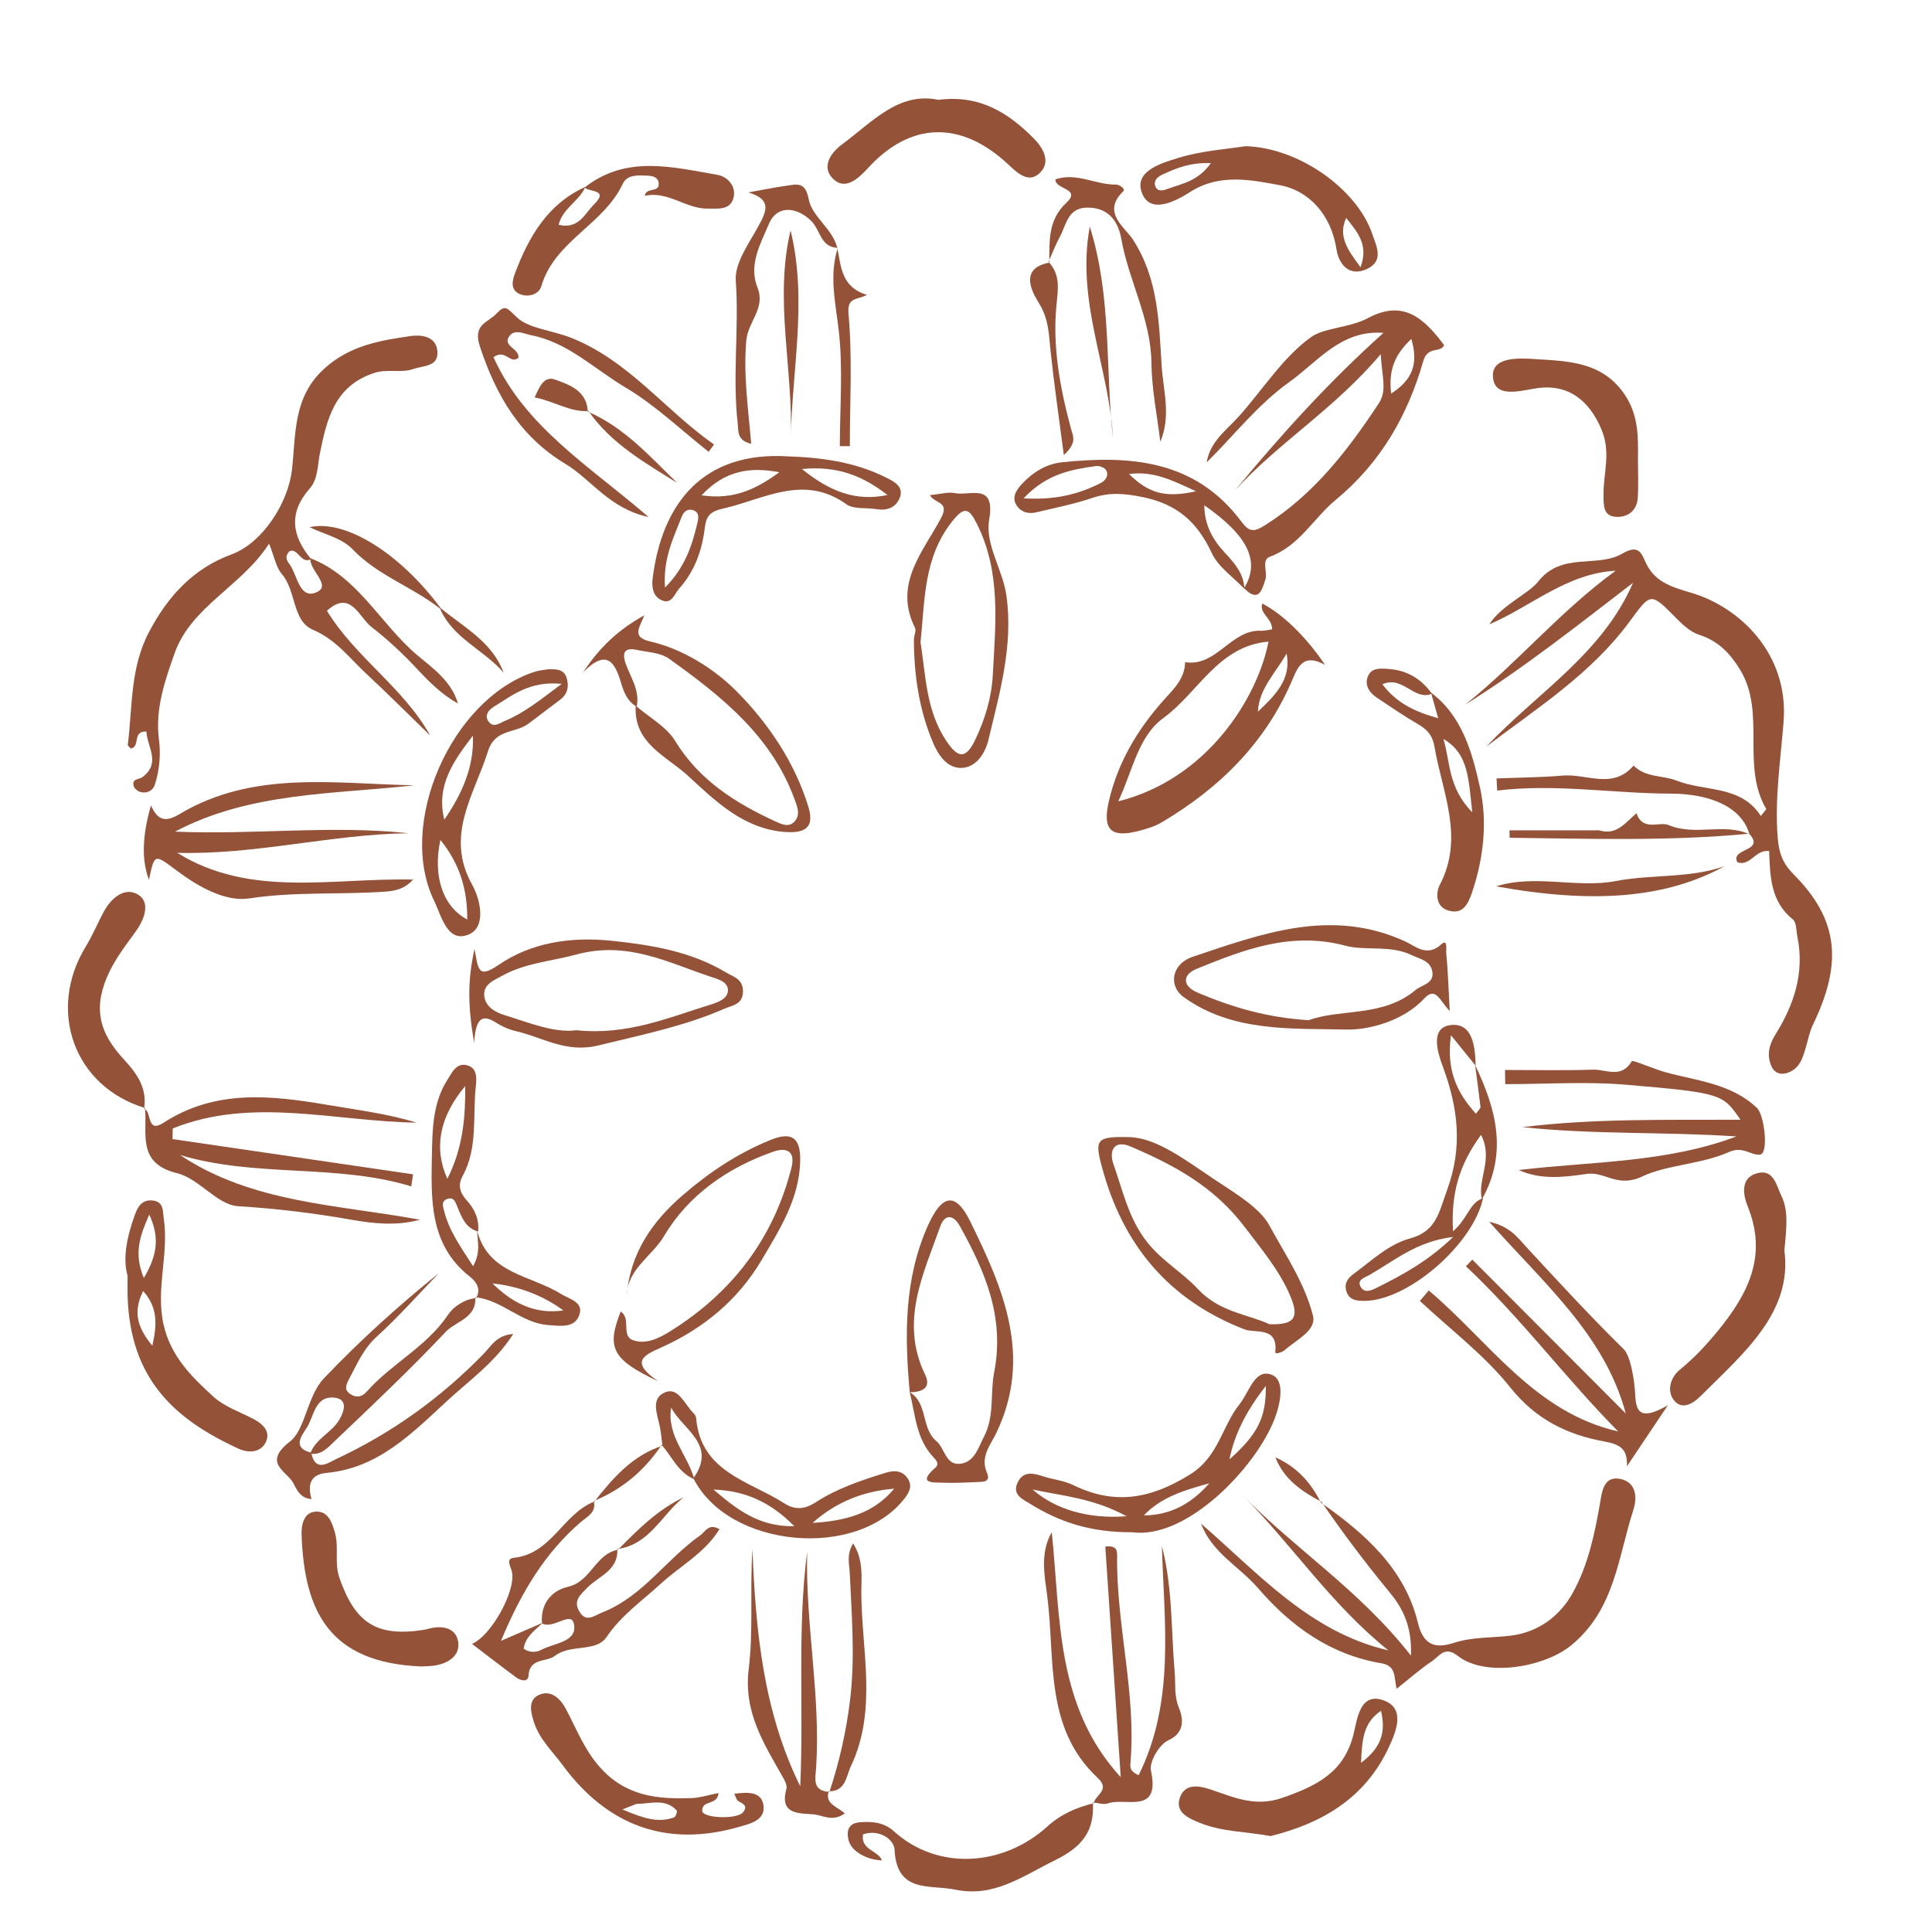 <?xml version="1.0" encoding="UTF-8"?>
<svg id="Camada_1" xmlns="http://www.w3.org/2000/svg" viewBox="0 0 1024 1024">
  <defs>
    <style>
      .cls-1 {
        fill: #945339;
      }
    </style>
  </defs>
  <path class="cls-1" d="M927.26,442.25c-4.08-14.72-21.21-21.57-41.76-21.61-30.6-.06-61.08-5.38-91.96-1.62-.11-2.15-.23-4.3-.34-6.45,11.71-.46,23.45-.48,35.11-1.5,12.57-1.1,26.61,7.58,37.51-5.3,6.39,6.48,15.63,5.14,22.52,7.88,15.19,6.06,34.38,2.33,44.93,18.84,1.68-2.22,3.02-3.47,2.82-3.81-13.43-22.92.11-50.85-13.78-73.68-5.23-8.61-11.58-15.32-21.66-18.52-4.38-1.39-8.39-4.97-11.74-8.37-14.23-14.38-13.74-14.22-25.21,1.36-20.32,27.63-49.01,45.85-75.91,66.22,26.62-28.27,61.4-49.02,77.75-86.8-29.16,22.38-57.79,45.11-88.94,64.59,27.76-22.23,50.58-49.83,79.72-70.97-25.95,1.39-44.74,18.92-66.92,28.39,6.09-9.84,20.76-16.19,25.82-22.62,12.55-15.97,31.13-7.08,44.54-14.81,7.26-4.18,9.59-2.09,11.95,3.5,4.71,11.19,13.36,13.9,24.74,17.24,25.49,7.5,51.73,32.24,48.89,68.34-1.6,20.36-4.76,40.68-3.13,61.3.63,7.92,2.39,13.49,8.46,19.59,23.7,23.82,26.12,46.74,10.29,79.55-1.96,4.07-2.62,8.06-3.83,12.13-1.67,5.61-3.25,11.6-10.17,13.63-3.97,1.17-6.74-.6-8.05-3.6-2.54-5.82-1.39-11.23,2.12-16.86,9.87-15.81,15.5-32.82,11.62-51.82-.64-3.16-.43-7.61-2.42-9.19-11.91-9.49-12.03-23.08-12.55-36.2-7.47-.92-9.93,8.37-16.86,5.91-3.93-7.56,15.19-5.57,6.26-15.12l.21.37Z"/>
  <path class="cls-1" d="M164.4,295.82c25.33,9.76,37.08,34.7,56.47,51.19,8.24,7,18.3,13.74,21.87,25.87-8.46-4.65-15.15-11.35-21.8-18.47-7.39-7.91-15.39-15.41-23.96-22.01-6.73-5.19-11.09-20.13-23.7-8.68,15.32,25.02,40.52,40.61,54.73,66.14-11.26-10.93-22.34-22.06-33.84-32.74-8.93-8.29-15.98-18.07-28.33-23.34-11.03-4.7-8.75-20.64-16.5-29.59-3.02-3.49-3.84-8.88-6.73-16.05-14.52,22.63-41.26,33.23-50.06,58.08-5,14.11-10.41,29.5-8.32,45.58,1.06,8.15.32,16.32-2.17,24.11-1.04,3.25-4.4,4.92-8.03,3.72-1.32-.44-2.92-1.89-3.22-3.17-.93-3.88,2.8-3.18,4.7-4.6,9.95-7.44,2.51-15.96,2.06-24.16-7.7-.17-2.99,7.98-8.2,9.03-.48-.56-1.71-1.36-1.63-1.99,2.54-20.16,1.13-40.66,11.31-59.91,10.12-19.14,23.55-33.57,43.6-40.96,16.41-6.05,29.95-27.05,32.05-44.58,2.22-18.53.29-38.51,17.07-53.81,13.62-12.42,29.53-15.01,45.9-17.38,4.99-.72,13.32-.22,14.13,7.81.87,8.6-7.42,7.79-12.6,9.63-6.67,2.36-13.71-.2-20.84,2.12-21.14,6.89-25.15,24.65-28.83,42.72-1.3,6.38-.9,13.45-5.36,18.52-11.33,12.89-9.59,25.11.71,37.38-5.29,3.14-7.07-6.32-11.5-4.07-2.64,2.82-1.38,4.92-.16,6.5,4.47,5.82,5.29,19.25,14.59,15.17,8.07-3.54-3.78-11.41-3.39-18.05Z"/>
  <path class="cls-1" d="M659.55,312.12c-5.91-6.28-13.88-11.6-17.32-19.02-7.6-16.39-18.32-25.92-36.6-29.64-9.52-1.93-17.47-2.64-26.53.41-9.71,3.28-19.85,5.29-29.85,7.68-3.96.95-7.8.06-10.22-3.35-3.26-4.59-.06-8.77,2.63-11.7,5.58-6.08,12.85-10.59,21.07-11.46,36.37-3.84,70.97-1.2,95.22,31.43,4.45,5.99,7.07,5.38,12.89,1.69,25.73-16.32,43.68-39.67,60.03-64.52,4.44-6.76,1.54-14.33.94-25.93-24.42,28.98-54.03,46.76-77.09,72.04,24.33-29.42,49.83-57.63,78.56-83.32-22.53-1.74-34.82,15.29-50.1,26.2-16.57,11.84-29.13,28.14-43.6,42.44,1.77-11.07,10.29-16.89,16.92-24.25,12.81-14.23,23.34-31.41,38.49-42.22,6.82-4.87,20.63-4.94,30.02-9.98,18.84-10.11,29.77.12,40.39,14.31-1.83,4.31-8.7.29-11.02,8.39-8.18,28.64-22.46,53.88-46.52,73.71-11.7,9.65-19.11,24.29-34.79,30.05-4.68,1.72-1.11,8.06-2.38,12.01-1.82,5.63-3.54,12.6-11.31,4.66,8.66-13.96,2.36-27.66-21.08-43.95.05,10.72,4.78,18.61,10.85,25.1,5.34,5.71,10.04,11.09,10.42,19.19ZM542.53,264.13c16.65.98,29.07-2.09,40.93-8.15,2.5-1.28,4.32-3.94,2.89-6.65-.73-1.39-3.66-2.56-5.38-2.32-13.07,1.84-26.1,4.02-38.43,17.12ZM737.36,208.6c11.39-7.4,14.51-15.85,10.68-28.95-9.04,8.45-12.16,16.9-10.68,28.95ZM598.42,251.24c10.36,10.23,19.34,12.79,35.45,9.14-12.58-5.82-22.47-10.85-35.45-9.14Z"/>
  <path class="cls-1" d="M700.05,796.4c23.37,16.36,44.64,35.18,51.52,63.92,3.25,13.57,11.39,12.84,19.1,10.4,10.19-3.23,20.25-2.54,30.33-3.83,14.01-1.8,25.53-9.95,32.52-22.51,8.24-14.79,11.66-31.22,14.56-47.84.99-5.65,1.78-14.87,11.27-12.55,8.03,1.96,8.38,10.03,6.39,16.18-8.14,25.1-9.77,52.74-32.83,71.78-14.29,11.8-45.66,17.25-60.35,5.64-6.88-5.44-9.76.36-13.57,2.88-6.24,4.13-11.87,9.19-18.73,14.62-1.53-5.83.05-12.15-8.08-13.51-26.95-4.52-47.8-19.45-65.38-39.81-9.88-11.44-24.42-18.71-30.21-34.19,30.45,26.36,57.5,57.47,99.3,67.17-30.06-23.98-51.02-55.89-77.66-82.69,27.84,28.84,62.19,50.4,89.59,85.45.68-16.27-4.96-25.86-11.26-33.5-12.77-15.49-24.8-31.43-36.12-47.95l-.37.36Z"/>
  <path class="cls-1" d="M674.27,333.57c-.09-6.18-6.85-8.15-5.28-13.68,10.42,5.25,23.12,17.38,33.31,32.49-10.89-5.96-14.08.17-17.08,7.34-14.08,33.63-38.61,57.85-69.49,76.14-3.67,2.18-7.99,3.45-12.17,4.54-14.77,3.86-19.28-.63-15.92-15.41,4.65-20.44,14.93-37.85,28.67-53.39,5.38-6.08,11.66-11.58,11.83-20.63,16.83,2.64,24.27-17.55,40.42-16.66,1.56.09,3.16-.39,5.71-.74ZM592.7,424.72c47.03-11.76,73.75-54.59,79.63-84.64-26.61,2.2-37.18,27-55.72,40.49-13.39,9.73-16.31,28.05-23.91,44.15ZM681.93,346.39c-5.8,10.22-14.66,18.65-15.21,30.8,9.02-8.54,17.89-17.1,15.21-30.8Z"/>
  <path class="cls-1" d="M76.38,587.72c4.28,1.28,1.05,13.37,10.43,7.29,27.56-17.87,57.3-14.43,87.35-9.3,15.54,2.65,31.2,4.57,46.6,9.31-43.38-.64-87.08-13.83-129.2,3.08-.04,1.88-.09,3.76-.13,5.64,42.5,6.22,84.99,12.44,127.49,18.66-.31,2.13-.63,4.27-.94,6.4-40.01-12.15-82.28-4.53-122.57-16.63,38.41,25.6,83.75,26.29,127.18,34.31-12.34,3.36-24.43,2.1-36.33,0-19.93-3.51-39.81-5.92-60.09-7.17-11.05-.68-20.75-14.69-32.32-17.5-21.54-5.24-15.67-21.02-17.01-34.55l-.45.45Z"/>
  <path class="cls-1" d="M216.52,441.63c-41.05.55-81.21,11.55-122.59,10.38,38.69,24.01,81.78,13.21,125.03,14.18-4.79,5.3-10.07,6.09-15.51,6.45-23.7,1.6-47.4-.12-71.28,3.53-12.88,1.97-27.29-6.32-38.89-15.02-11.49-8.61-11.42-8.71-14.32,5.19-3.88-10.18-3.72-22.8,1.04-39.44,3.76,8.46,8.21,8.75,15.15,4.59,38.97-23.33,82.08-16.08,124.42-15.26-42.99,4.78-87.16,3.6-126.81,24.55,41.57,1.81,82.65-3.54,123.76.85Z"/>
  <path class="cls-1" d="M804.91,620.14c38.81-4.61,78.14-3.76,115.43-17.8-37.93-2.58-75.67-.87-113.39-4.95,37.92-4.64,76.2-3.76,115.55-3.9-9.44-13.57-9.39-14.2-60.64-18.56-21.21-1.8-42.69-.3-64.05-.3-.04-2.51-.08-5.02-.13-7.53,15.56,0,31.13.37,46.66-.17,6.76-.24,15,5,20.56-4.49.46-.78,11.31,4.02,17.4,5.73,16.63,4.69,35.31,5.96,49,19.15,3.83,3.69,6.22,24,1.65,24.61-4.96.66-9.11-4.65-16.37-1.4-14.69,6.58-33.18,6.84-46.08,12.99-13.22,6.3-19.83-2.72-29.42-1.34-11.97,1.73-24.27,3.35-36.18-2.06Z"/>
  <path class="cls-1" d="M579.65,955.75c.84-4.41,9.06-6.99,2.16-13.42-28.41-26.46-22.47-63.03-26.74-96.27-1.38-10.78-4.01-22.94,2.4-33.97,4.68,45.27,2,92.23,36.55,129.86-2.74-40.82-5.47-81.63-8.19-122.21,5.89-.81,6.31,2.06,6.27,4.76-.52,36.86,10.25,73,7.05,110.04-.17,1.98-.36,4.36,4.35,6.35,19.37-39,13.53-80.45,12.32-121.47,5.75,22.1,4.86,44.64,6.79,66.9.55,6.31-.44,12.33,2.26,18.93,1.79,4.37,4.02,12.79-5.64,17.14-4.75,2.13-10.22,11.41-9.2,16.13,5.1,23.67-13.66,13.97-22.79,17.31-2.31.84-5.33-.28-8.02-.5,0,0,.42.42.42.42Z"/>
  <path class="cls-1" d="M757.25,683.97c31.9,26.83,55.84,64.55,100.4,74.72-27.99-28.36-51.68-60.32-80.67-87.54,1.12-1.18,2.25-2.36,3.37-3.54,27.11,27.19,54.22,54.37,81.34,81.56-11.16-41.66-43.32-68.76-72.36-101.58,11.23,2.39,15.44,8.82,20.39,14.16,16.69,18.02,33.28,36.09,50.84,53.31,3.58,3.51,5.73,15.83,6.16,24.47.43,8.61,2.6,13.81,17.29,5.26-9.54,14.24-15.6,23.29-21.67,32.34.24-9.05-3.27-11.53-12.14-13.14-19.49-3.54-36.24-11.7-49.68-28.57-13.65-17.15-31.78-30.74-47.94-45.89,1.56-1.85,3.11-3.7,4.67-5.56Z"/>
  <path class="cls-1" d="M164.97,769.96c2.15,10.64,8.8,5.42,13.48,3.23,29.37-13.73,55.3-32.4,77.91-55.66,4.02-4.13,6.83-9.9,15.68-10.48-9.77,15.15-23.34,24.64-35.23,35.61-18.49,17.07-36.37,35.46-63.6,37.99-8.85.82-10.21,6.32-8.12,13.86-5.94-.3-7.9-5.16-9.6-8.38-3.41-6.47-16.65-10.57-1.73-22.15,8.11-6.3,9.04-24.1,17.88-33.38,18.96-19.93,39.42-38.43,61-55.81-10.96,11.33-21.44,23.19-33.07,33.78-7.11,6.48-10.36,14.56-14.65,22.53-2.07,3.85-2.13,5.96.89,7.87,2.79,1.76,5.73,1.82,8.53-1.35,13.11-14.84,31.74-23.77,43.12-40.75,2.93-4.37,8.59-8.2,14.94-8.89.02.02-.5-.41-.5-.41.78,11.08-10.27,12.63-15.69,18.37-19.01,20.15-39.2,39.21-59.27,58.32-3.24,3.09-6.86,7.19-12.51,6.19,2.86-7.95,11.34-11.07,15.39-17.93,3.01-5.09,4.62-11.48-3.5-11.8-9.33-.37-9.96,9.91-13.61,15.83-2.41,3.91-8.43,10.72,2.25,13.42Z"/>
  <path class="cls-1" d="M327.16,821c.69,11.46-9.94,14.36-15.97,20.59-3.63,3.75-7.39,6.76-4.25,12.31,3.63,6.43,7.82,2.47,12.31.71,21.39-8.41,33.81-28.12,51.81-40.79,2.9-2.04,4.4-6.57,10.3-3.35-7.84,12.71-20.94,19.56-31.29,29.07-9.88,9.09-20.77,16.58-28.67,28.22-5.48,8.07-19.01,3.5-27.21,9.83-4.62,3.56-13.56.88-14.1,10.68-.19,3.5-4.22,2.48-6.41.86-7.71-5.67-15.26-11.55-23.51-17.83,10.41-4.53,23.04-27.86,21.25-37.78-.54-2.99-3.68-7.41.86-7.86,20.07-1.98,26.11-23.4,42.74-29.8,0,0-.32-.34-.32-.34,1.51,6.18-3.34,8.14-7.01,11.32-18.76,16.25-31.24,36.65-42.17,62.84,9.97-4.32,16.11-6.98,22.21-9.61-4.2,4.05-9.33,7.39-10.17,13.79,3.24,2.24,6.77,1.98,9.52.5,6.7-3.61,19.12-3.96,17.1-13.69-1.47-7.08-11,3.1-16.92-.25-.86-10.41,4.94-17.33,13.9-19.43,12.1-2.84,14.46-17.42,26.37-19.6l-.36-.41Z"/>
  <path class="cls-1" d="M497.34,52.92c22.14-2.85,37.18,7.03,50.48,20.35,5,5.01,9.45,12.5,3.24,18.45-5.98,5.73-11.93-.14-16.74-4.63-24.97-23.32-51.76-22.71-74.37,2.1-5.13,5.63-11.7,11.39-17.75,6.18-7.39-6.35-2.2-14.22,4.32-19.02,15.77-11.62,29.72-27.84,50.84-23.43Z"/>
  <path class="cls-1" d="M67.62,676.19c-2.73-9.42-.24-21.01,3.86-32.29,1.42-3.91,3.54-8.1,9.16-7.64,6.38.53,5.56,5.76,6.16,9.69,2.83,18.72-4.42,37.26-.06,56.31,3.82,16.66,14.83,27.49,26.33,37.97,5.77,5.26,13.85,8.04,21,11.71,5.37,2.76,9.67,6.96,6.67,12.7-2.74,5.24-8.9,5.67-14.38,3.16-34.36-15.77-57.36-37.18-58.73-80.84-.08-2.7-.01-5.41-.01-10.77ZM76.23,677.36c7.24-12.19,8.42-21.69,2.87-33.6-4.75,11-8.43,20.16-2.87,33.6ZM80.75,713.29c2.69-12.03,2.65-20.51-4.88-29.02-5.25,10.7-3.54,18.83,4.88,29.02Z"/>
  <path class="cls-1" d="M945.76,662.62c4.38,32.98-21.47,54.48-44.44,77.37-3.57,3.56-9.66,7.76-14.07,2.21-4.11-5.18-1.61-12.41,3-16.15,7.61-6.17,14.04-13.07,20.23-20.63,16.04-19.62,26.46-39.83,15.84-66.01-2.3-5.67-4.36-15.34,5.41-17.68,8.44-2.02,9.89,6.82,12.48,12.19,3.63,7.54,2.81,15.87,1.56,28.7Z"/>
  <path class="cls-1" d="M673.43,973.17c-13.15-2.47-25.77-2.23-37.47-7-6.14-2.51-13.5-5.67-10.48-13.69,2.95-7.84,11.05-5.78,17-3.74,12.15,4.17,23.12,9.05,37.15,4.16,18.04-6.28,32.88-13.4,37.85-34.06,1.89-7.84,3.42-22.19,15.96-17.58,11.67,4.28,6.55,16.52,2.58,25.01-12.58,26.92-35.52,40.21-62.6,46.89ZM721.37,934.35c11.38-8.59,13.06-16.96,10.59-27.59-9.48,6.39-10,15.2-10.59,27.59Z"/>
  <path class="cls-1" d="M600.1,812.13c-22.1.12-38.76-5.49-54.14-15.1-3.83-2.39-9.62-4.71-6.65-11.13,3.06-6.63,8.56-5,13.96-3.3,5.16,1.62,10.78,2.2,15.56,4.53,21.91,10.68,40.87,7.43,61.85-5.6,15.34-9.53,16.85-25.41,26.28-37.23,5.23-6.55,8.14-19.23,17.14-15.61,7.27,2.93,4.41,15.67,1.46,23.33-9.78,25.47-46.27,64-75.47,60.11ZM597.14,803.64c-18.14-9.78-34.35-10.78-49.85-14.18,12.06,10.56,29.53,15.76,49.85,14.18ZM651.63,773.5c15.15-13.43,19.5-22.42,19.27-38.96-9.8,12.64-16.42,24.82-19.27,38.96ZM640.95,786.17c-12.63,3.56-25.27,7.08-34.69,17.02,14.39-.06,25.55-6.53,34.69-17.02Z"/>
  <path class="cls-1" d="M660.12,77.47c28.6.82,59.25,22.97,67.23,46.6,2.09,6.2,6.39,14.17-2.75,18.45-9.85,4.62-15.1-2.98-16.23-10.34-2.82-18.37-14.56-31.19-30.07-34.03-14.73-2.7-31.72-6.41-47.23,3.45-7.53,4.79-20.98,12.14-25.62,1.15-5.06-11.98,10.08-16.27,18.97-19.02,12.62-3.91,26.21-4.72,35.7-6.26ZM641.8,86.47c-10.84-.45-18.2,2.6-25.5,5.96-2.64,1.21-5,3.17-4,6.14,1.15,3.38,4.36,2.36,6.83,1.45,7.4-2.73,15.71-3.87,22.67-13.55ZM713.52,115.5c-4.48,9.67.71,16.85,7.57,26.13,4.63-12.23-2.11-19.01-7.57-26.13Z"/>
  <path class="cls-1" d="M579.23,955.33c.97,15.32-5.8,23.66-20.14,30.68-17.07,8.35-32.19,19.83-52.75,15.54-13.49-2.81-31.08,2.16-32.2-21.15-.27-5.63-8.4-11.09-16.73-8.14-1.31,8.34,7.9,8.33,10.04,13.77-8.45-.27-16.34-4.96-17.73-10.83-1.16-4.87,0-8.82,5.85-9.33,6.59-.57,12.92-.06,18.25,4.77,23.08,20.91,57.86,18.77,81.37-2.63,7.05-6.42,15.38-10.03,24.47-12.25,0,0-.43-.43-.43-.43Z"/>
  <path class="cls-1" d="M223.41,883.26c-49.16-1.96-62.12-29.43-63.57-69.79-.17-4.84.92-12.25,7.97-12.29,6.02-.03,8.11,5.48,9.72,11.19,2.24,7.94-.45,15.91,2.41,24.06,8.32,23.74,19.57,31.27,44.45,27.45,1.07-.16,2.12-.46,3.18-.72,7.2-1.8,14.32-.25,15.31,7.32.93,7.14-5.37,11.2-12.51,12.29-2.67.41-5.41.39-6.94.49Z"/>
  <path class="cls-1" d="M76.83,587.27c-37.51-11.37-52.14-51.67-31.29-85.73,3.66-5.98,6.31-12.57,9.7-18.72,4.05-7.35,11.38-13.05,18.33-8.4,6.27,4.2,2.76,13.17-1.43,19-6.45,8.99-13.01,17.02-16.92,28.36-6,17.41.64,29.08,10.76,40.1,7.08,7.71,12.03,15.13,10.4,25.83,0,.01.45-.44.45-.44Z"/>
  <path class="cls-1" d="M768.4,535.92c-5.53-5.83-7.45-13.28-13.61-6.61-11.03,11.95-29.62,16.64-40.77,16.37-29.1-.7-60.67,1.65-86.77-17.3-8.1-5.88-6.3-17.51,4.9-21.26,36.75-12.31,73.58-26.17,112.87-8.03,5.12,2.36,11.38,8.41,18.95,1.38,3.45-3.21,2.42,3.1,2.54,4.34.9,9.12,1.2,18.31,1.88,31.11ZM693.63,540.73c16.92-6.23,39.33-1.46,56.59-15.96,3.44-2.89,10.19-3.36,8.9-10.05-1.09-5.67-6.86-6.51-11.03-8.54-11.14-5.43-24.23-2.09-34.81-4.9-29.06-7.73-53.89,2-79.11,12.25-7.26,2.95-7.93,8.96.62,12.59,17.98,7.64,36.51,13.22,58.83,14.61Z"/>
  <path class="cls-1" d="M290.04,354.77c4.86-.18,8.83-.16,10.27,4.48,1.4,4.5.56,8.58-3.41,11.6-5.59,4.26-11.23,8.45-16.81,12.72-6.8,5.21-17.65,2.53-21.44,14.57-7.29,23.18-22.98,44.61-8.47,70.64,4.74,8.5,7.36,22.43-1.47,26.39-11.58,5.19-14.84-10-18.52-17.52-20.06-40.96,9.09-106.97,52.81-121.48,2.55-.85,5.3-1.07,7.04-1.4ZM235.5,434.45c9.26-13.56,15.84-27.83,15.15-44.54-10.05,13.13-19.7,26.37-15.15,44.54ZM233.42,445.18c-4.17,19.29,1.39,35.4,14.22,42.18.12-15.66-3.77-29.23-14.22-42.18ZM297.71,362.47c-16.95-1.73-26.16,6.13-35.97,12.1-2.68,1.63-5.29,4.68-2.67,8,2.65,3.37,5.79.64,8.67-.55,9.92-4.1,18.14-10.69,29.97-19.55Z"/>
  <path class="cls-1" d="M482.19,737.94c-2.8-30.13-3-60.19,9.64-88.4,7.52-16.78,14.7-17.85,22.44-2.1,17.37,35.33,33.21,71.64,13.77,112.11-2.98,6.21-8.64,12.57-4.95,20.98,2.25,5.14-2.24,4.86-5.3,4.99-5.95.27-11.93.59-17.87.35-5.38-.21-14.05.66-4.17-7.96,2.25-1.96.53-3.94-.95-5.49-9.24-9.68-9.62-22.58-12.63-34.52,9.78,5.81,5.85,18.99,14.17,25.96,4.57,3.83,4.84,13.44,13.37,11.85,7.04-1.31,8.93-8.75,11.86-14.34,5.63-10.75,3.19-22.92,5.35-33.98,5.7-29.25-4.81-53.51-18.22-77.62-3.49-6.27-8.04-6.22-10.31.18-9.03,25.44-21.59,50.59-8.09,78.58,3.54,7.33-1.82,9.33-8.1,9.41Z"/>
  <path class="cls-1" d="M348.82,732.09c-24.59-11.57-27.37-17.81-19.84-36.95,5.78,3.7-.07,12.96,6.67,15.24,7.2,2.43,14.27-1.45,19.93-5,32.44-20.34,54.31-48.83,63.87-86.28,2.36-9.25-2.76-11.08-9.67-8.66-24.15,8.47-44.98,22.99-57.8,44.67-6.34,10.73-19.3,17.29-19.82,31.51,1.89-22.25,13.2-38.86,29.63-53.08,14.1-12.21,29.31-22.33,46.52-29.31,10.44-4.23,16.14-2.23,15.81,11.15-.5,20.17-10.82,36.13-20.35,52.31-12.53,21.28-31.01,36.56-53.52,46.6-9.15,4.08-16.47,7.49-1.45,17.78Z"/>
  <path class="cls-1" d="M786.03,635.1c-5.16,24.27-39.6,54.21-62.65,54.38-3.84.03-7.93-.17-9.57-4.47-1.53-4-.11-7.09,3.52-9.74,9.61-7.01,18.53-15.74,30.04-18.88,14.02-3.82,15.26-13.84,19.56-25.49,8.49-23.06,5.87-43.8-2.23-65.66-2.69-7.25-6.92-20.48,4.05-21.91,11.78-1.54,13.17,11.45,13.37,21.52-3.82-4.71-7.63-9.42-13.06-16.11-2.58,18.28,3,30.29,13.21,41.56,1.41-2.01,2.51-2.87,2.42-3.58-.84-7.43-1.88-14.84-2.86-22.25,11.15,23.22,17.45,46.69,3.61,71.2-2.53-10.55,6.2-21.31-.46-34.16-11.4,15.59-16.01,30.67-14.84,51.08,7.9-6.74,8.7-15.19,15.88-17.5ZM770.21,655.61c-19.33,2.29-31.16,12.61-44.27,20.08-2.75,1.57-7.09,2.59-4.58,6.65,2.04,3.3,5.8,1.49,8.76,0,13.39-6.73,26.57-13.76,40.09-26.74Z"/>
  <path class="cls-1" d="M599.23,602.71c14.28.76,29.09,12.18,44.33,22.35,10.67,7.12,24.08,14.98,29.15,24.31,8.37,15.4,18.87,30.74,23.19,47.94,1.98,7.89-8.74,12.72-14.72,18.07-1.55,1.39-5.43,2.72-5.26,1.15,1.51-13.68-10.58-9.72-16.32-11.94-40.35-15.64-64.54-44.93-75.55-86.03-3.98-14.85-3-16.3,15.16-15.85ZM672.77,701.86c13.04.44,15.96-3.22,11.31-14.47-5.69-13.77-15.29-25.03-24.32-36.99-16.33-21.6-37.59-32.95-60.76-42.82-8.23-3.5-11.47,2.06-8.84,9.47,5.02,14.15,7.96,28.83,17.96,41.44,7.91,9.98,18.66,15.95,26.75,24.68,11.43,12.35,26.55,13.38,37.91,18.67Z"/>
  <path class="cls-1" d="M251.33,552.89c-3.39-19.77-3.56-33.02.17-49.92,2.02,10.45,1.61,16.09,12.73,8.47,17.29-11.84,38.21-15.13,60.23-12.79,21.33,2.27,41.72,5.65,60.35,16.76,4.11,2.45,8.94,3.43,8.98,9.98.05,7.05-5.72,7.44-9.67,9.18-21.43,9.42-44.21,13.92-66.85,19.5-17.37,4.29-29.61-4.34-44.04-7.6-3.62-.82-7.21-2.49-10.37-4.48-6.36-4-10.79-3.8-11.54,10.9ZM305.51,546.04c26.79,2.8,48.4-6.55,70.43-13.36,3.91-1.21,9.39-2.94,9.85-7.27.53-5.07-5.4-6.47-9.13-7.71-22.98-7.66-44.22-19.13-71.28-11.76-12.88,3.51-26.93,4.41-39.07,11.16-4.27,2.37-10.84,4.67-9.52,11.57.99,5.17,5.78,7.86,10.45,9.3,13.38,4.14,26.57,9.66,38.28,8.07Z"/>
  <path class="cls-1" d="M252.87,652.16c5.8,23.11,28.59,23.71,44.39,33.62,4.57,2.87,13.06,4.43,9.34,12.23-2.78,5.83-9.52,4.76-15.83,4.33-14.64-1-24.59-13.39-38.85-14.75-.02-.01.5.42.48.4,2.85-4.97-.3-8.95-3.39-11.36-21.78-17.03-20.5-41.78-20.08-64.93.23-12.89.45-27.2,8.11-39.23,2.61-4.1,4.87-9.49,10.79-7.78,5.04,1.45,4.84,6.74,4.37,11.03-1.76,15.94,1.21,32.6-7,47.59-2.76,5.03-1.35,9,2.35,13.11,4.05,4.49,6.54,9.93,5.85,16.31-6.65-1.81-8.65-7.47-10.95-12.98-.95-2.28-1.79-5.6-5.39-4.27-3.45,1.27-2.26,3.99-1.56,6.71,2.66,10.41,8.72,18.77,15.25,28.94,4.19-7.47,2.3-13.31,2.13-18.96ZM246.57,575.63c-13.69,16.29-16.8,32.94-9.46,49.18,8.29-16.49,9.62-32.62,9.46-49.18ZM298.6,694.55c-11.26-8.23-23.86-12.81-37.59-14.33,10.47,10.35,22.47,16.57,37.59,14.33Z"/>
  <path class="cls-1" d="M868.14,242.95c0,7.02.37,14.06-.11,21.05-.44,6.26-4.73,9.98-10.75,9.97-7.84-.02-7.3-6.33-7.37-11.82-.14-11.47,4.09-22.27-1.13-34.6-6.38-15.07-17.36-24.35-34.51-21.74-8.9,1.35-22.15,5.44-22.98-6.05-.79-10.88,14.06-9.97,22.15-9.45,17.42,1.13,35.69,1.22,47.58,18.67,7.33,10.76,7.29,22.14,7.13,33.96Z"/>
  <path class="cls-1" d="M375.6,239.48c-14.62-11.53-28.25-24.73-44.13-34.13-16.31-9.65-30.37-23.85-49.88-27.66-3.93-.77-9.18-3.71-11.96.96-2.93,4.93,5.53,6.01,5.19,10.9-4.4,3.93-6.78-4.88-13.25-.24,16.51,36.85,50.6,57.51,82.18,84.71-20.74-4.4-30.18-19.78-44.14-28.2-23.97-14.45-36.63-36.06-45.24-62.13-3.94-11.93,4.26-12.64,8.71-17.42,4.93-5.3,5.76-2.76,10.98,2.04,6.39,5.87,18.68,6.83,28.27,10.58,30.84,12.08,50.15,38.58,76.12,56.7-.95,1.29-1.9,2.58-2.85,3.87Z"/>
  <path class="cls-1" d="M367.98,784.02c-8.45-3.52-11.8-11.88-17.26-18.23l.37.47c-.42-3.23-.67-6.5-1.28-9.69-1.31-6.78-5.39-15.53,3.01-18.73,6.71-2.55,10.11,6.47,14.54,10.91.74.74,1.51,1.82,1.6,2.8,2.41,28.67,28.03,33.32,46.67,45.2,5.66,3.61,10.76,3.34,16.53-.4,11.44-7.43,24.33-11.76,37.29-15.77,4.47-1.38,8.74-1.29,11.63,3.02,2.48,3.71,1.14,6.96-1.43,10.33-25.15,32.96-93.56,26.65-112.14-10.44,12.73-17.86-5.61-25.68-11.76-37.41-2.49,14.82,8.77,25.09,12.25,37.95ZM473.93,789.03c-16.43,1.33-30.95,7.14-43.24,18.14,16.47-1.03,31.92-4.46,43.24-18.14ZM378.15,789.5c11.74,9.87,23.45,19.77,42.85,19.43-13.23-13.45-26.93-18.88-42.85-19.43Z"/>
  <path class="cls-1" d="M380.82,950.34c-.55,6.9-9,3.32-8.62,9.69.89,3.75,18.82,4.43,21.8.34,2.54-3.49-.39-4.36-2.72-5.77-.96-.58-1.27-2.23-2.11-3.84,6.97-1,14.28-1.29,15.45,5.84,1.36,8.3-7.31,10.08-13.12,11.75-38.12,10.92-69.56-.63-93.2-32.69-5.44-7.38-12.37-13.82-15.23-22.67-1.55-4.78-3.57-11.75,2.4-14.57,6.43-3.03,11.44,1.74,14.43,7.31,5.55,10.32,9.47,21.05,17.64,30.45,13.83,15.93,30.84,17.55,49.35,16.82,4.2-.17,8.36-1.55,13.93-2.66ZM329.89,959.05c11.56,4.88,19.01,7.2,27.39,4.2.85-.3,1.83-3.2,1.4-3.66-5.98-6.49-13.7-3.61-20.89-3.5-.97.01-1.93.69-7.9,2.96Z"/>
  <path class="cls-1" d="M758.48,367.12c16.67,12.49,21.81,31.89,25.9,50.09,4.09,18.19,2.02,37.61-4.22,55.93-2.1,6.16-4.89,11.64-12.39,9.51-7.08-2.01-6.75-9.66-4.66-13.65,13.15-25.17,1.36-48.83-2.78-73.08-1.08-6.31-3.95-9.31-8.9-12.18-7.46-4.33-14.59-9.22-21.76-14.02-3.87-2.59-6.43-6.44-4.76-10.99,1.86-5.08,7.08-4.47,11.25-4.16,9.56.72,17.2,5.23,22.78,13.13-9.54,3.92-15.39-9.86-26.24-5.02,7.48,9.92,17.12,14.55,29.57,17.98-1.62-5.78-2.71-9.65-3.8-13.52ZM765.05,391.66c3.66,11.97,2.29,25.69,15.29,38.86-2.05-17.67-1.83-30.95-15.29-38.86Z"/>
  <path class="cls-1" d="M337.46,374.54c-5.18-2.87-7.04-8.31-8.48-13.21-3.5-11.86-8.36-16.68-19.87-5.05,8.57-13,18.38-22.42,32.38-30.14-2.52,6.59-6.96,11.52,3.18,13.86,17.47,4.02,34.04,14.72,45.31,25.98,16.79,16.78,31.32,37.91,38.58,62,3.73,12.38-4.37,13.73-13.45,12.9-21.42-1.97-36.07-16.42-50.55-29.77-11.28-10.39-28.84-17.06-27.62-37.07,7.11,6.16,16.23,11.06,20.91,18.68,12.73,20.77,31.69,32.74,52.83,42.51,3.54,1.63,7.39,3.51,10.41.23,3.37-3.65,1.47-7.96-.08-12.17-12.37-33.5-38.85-54.46-66.44-74.18-4.51-3.22-11.28-3.41-17.07-4.66-6.18-1.33-8,1.18-5.92,7.14,2.61,7.47,7.68,14.34,5.88,22.94Z"/>
  <path class="cls-1" d="M492.85,262.42c5.79-.54,9.74-1.79,13.28-1.06,7.93,1.64,21.59-5.82,18.17,14-2.33,13.5,7.32,26.57,9.2,40.77,3.52,26.55-3.67,51.13-9.63,76.08-1.64,6.86-6.21,14.08-13.48,14.75-8.39.76-13.24-7-16.07-13.79-7.17-17.19-9.89-35.44-9.93-54.06,0-2.16,1.36-4.77.55-6.41-11.58-23.3,4.49-40.42,13.93-58.32,4.57-8.66-3.45-7.32-6-11.96ZM487.9,340.36c2.76,17.68,2.9,36.26,13.69,52.37,5.99,8.95,10.19,10.09,15.35-.73,5.21-10.94,8.64-22.45,9.26-34.22,1.44-27.16,4.5-54.7-8.58-80.43-4.07-8.01-6.51-9.17-13.08-.82-15.02,19.08-14.34,41.4-16.63,63.83Z"/>
  <path class="cls-1" d="M418.54,241.92c19.88.72,36.2,3.71,51.28,11.29,3.71,1.87,9.74,4.65,6.91,11.02-2.22,4.98-6.8,6.54-12.25,5.62-5.33-.9-11.96.22-15.86-2.57-22.73-16.27-43.67-2.61-65.37,2.27-6.46,1.46-8.9,3.57-9.68,10.06-1.43,11.92-5.31,23.13-13.59,32.33-2.68,2.98-3.98,8.88-9.72,5.99-4.43-2.23-4.87-7.2-4.33-11.49,4.97-39.7,26.71-67.61,72.45-64.52,1.07.07,2.14.31.16.01ZM470.36,262.36c-12.36-9.55-25.71-15.69-45.3-13.77,15.09,12.21,28.8,17.25,45.3,13.77ZM413.07,250.3c-15.04-2.88-28.64-1.25-41.23,12.24,17.67,2.62,29.73-3.9,41.23-12.24ZM352.46,311.43c10.82-10.93,14.37-22.46,17.19-34.3.58-2.44,1.16-5.64-2.32-6.72-3.12-.96-5.03.89-6.12,3.7-4.31,11.15-9.86,22.02-8.75,37.31Z"/>
  <path class="cls-1" d="M309.85,99.4c22.02-17.41,46.53-10.84,70.51-6.71,5.03.87,10.07,5.93,8.4,12.2-1.8,6.72-8.36,5.59-13.72,5.67-11.55.18-20.95-9.53-33.28-6.76.71-4.77,7.78-1.54,7.37-6.53-.28-3.44-3.2-4.04-5.94-4.16-4.91-.21-10.78-.73-13.14,4.35-10.03,21.58-36.13,30.21-43.16,54.29-1.19,4.07-6.57,6.02-11.18,4.21-5.64-2.22-4.01-7.79-2.7-11.25,7.3-19.28,17.28-36.65,37.23-45.64-3.17,7.52-12.05,11.3-14.15,20.08,10.73,2.5,13.76-5.87,18.71-10.76,8.22-8.12-2.42-6.45-4.94-9Z"/>
  <path class="cls-1" d="M439.27,949.41c-2.32,6.8,4.83,8.25,8.5,11.74-6.59,4.73-11.72.87-16.76.48-7.94-.62-17.94.03-14.19-13.54.48-1.75-.83-4.28-1.88-6.13-10.07-17.81-20.93-34.55-18.11-57.32,2.56-20.75.54-42.06,1.99-63.43,1.67,43.23,5.79,85.93,25.32,125.55,1.95-41.54-1.7-83,3.68-124.28-1,38.24,7.21,76.03,4.76,114.27-.37,5.8-2.3,12.46,7.05,12.99l-.35-.33Z"/>
  <path class="cls-1" d="M556.18,139.19c.04-11.33-.75-22.62,8.9-31.57,8.51-7.9-6.04-7.04-5.67-12.58,11.23-3.79,21.29,2.94,31.89,2.77,2.12-.03,5.32,2.37,4.12,3.52-11.71,11.14.73,19.02,4.98,25.54,13.56,20.79,13.86,43.99,15.3,66.98.83,13.24,5.12,26.4-.71,40.31-1.66-13.93-4.55-27.85-4.7-41.79-.26-23.26-12-43.42-15.95-65.64-1.47-8.3-5.74-16.18-16.93-16.69-11.56-.53-12.09,8.96-15.75,15.64-2.3,4.2-3.97,8.74-5.92,13.13l.43.38Z"/>
  <path class="cls-1" d="M444.07,131.36c-9.19-.2-9.3-9.54-14.05-14.21-8-7.88-18.34-8.31-22.4,1.34-4.47,10.62-11.02,21.8-6.11,34.03,4.33,10.79-5.03,18.01-5.93,27.71-1.69,18.3,1.02,36.24,2.56,54.96-7.68-1.68-6.71-6.89-7.13-10.62-2.88-25.19.77-50.49-1.03-75.84-.66-9.25,6.86-19.49,11.86-28.62,4.39-8.04,7.53-14.34-5.2-18.12,6.69-1.2,13.36-2.59,20.09-3.53,5.66-.79,10.09-2.4,11.92,7.22,1.79,9.36,12.81,15.55,15.18,25.96l.24-.28Z"/>
  <path class="cls-1" d="M914.09,459.07c-30.84,16.96-69.17,20.13-121.11,10.71,20.88-6.57,42.78,1.16,63.51-2.82,19.17-3.68,38.98-1.29,57.6-7.89Z"/>
  <path class="cls-1" d="M439.62,949.74c5.22-15.82,8.85-31.69,10.91-48.51,2.79-22.81.85-45.04-.14-67.52-.21-4.7-1.87-9.55,1.79-15.68,5.71,9.02,4.29,18.39,4.34,26.58.22,30.61,8.54,61.92-5.53,91.5-2.4,5.05-2.71,13.5-11.74,13.3,0,0,.36.34.36.34Z"/>
  <path class="cls-1" d="M419.01,122.11c9,36.78.83,73.29.14,109.83,1.2-36.72-8.83-73.29-.14-109.83Z"/>
  <path class="cls-1" d="M577.61,120.09c11.8,37.7,8.11,75.4,12.32,112.2-1.95-37.06-19.71-72.29-12.32-112.2Z"/>
  <path class="cls-1" d="M927.05,441.88c-42.27,4.04-84.59,2.67-126.9,2.15-.04-1.31-.08-2.62-.12-3.94,15.35,0,30.71,0,46.06,0,.54,0,1.12-.11,1.62.04,9.26,2.8,13.92-4.32,19.66-9.1,3.39,9.84,12.05,4.2,17.02,6.27,14.37,5.98,29.23-1.34,42.82,4.87.05.08-.16-.3-.16-.3Z"/>
  <path class="cls-1" d="M233.28,322.65c-14.69-11.69-33.16-17.57-46.56-31.66-5.5-5.79-14.97-7.82-22.62-11.56,18.78-4.3,47.67,13.55,69.49,42.93l-.31.29Z"/>
  <path class="cls-1" d="M555.75,138.81c6.45,6.9,5.02,14.45,4.17,23.24-2.12,22.14,2.02,44.02,7.81,65.47.96,3.54,3.35,7.02-3.88,13.69-2.61-20.13-5.18-37.67-7.04-55.3-.89-8.49-.89-16.33-5.75-24.58-2.05-3.48-12.87-18.87,5.13-22.12-.02-.02-.45-.4-.45-.4Z"/>
  <path class="cls-1" d="M443.83,131.64c2,9.77,2.09,20.58,15.68,24.64-5.4,2.89-10.6,1.01-9.78,10.1,2.1,23.2.7,46.72.7,70.11-1.77-.01-3.54-.03-5.3-.04,0-20.45,1.76-41.09-.58-61.27-1.71-14.78-5.18-29.02-.53-43.76.05-.06-.19.22-.19.22Z"/>
  <path class="cls-1" d="M311.56,218.19c19.17,8.23,32.78,23.57,47.3,37.73-17.17-10.77-34.96-20.77-46.94-38.06l-.36.33Z"/>
  <path class="cls-1" d="M311.93,217.86c-9.94.64-18.09-5.21-28.54-7.22,2.49-5.53,4.89-11.59,10.85-9.45,7.78,2.79,16.84,6.02,17.32,17.01,0,0,.36-.33.36-.33Z"/>
  <path class="cls-1" d="M350.72,765.79c-9.04,13.5-20.88,23.62-36.02,29.75,0,0,.32.34.31.33,9.89-12.47,20.18-24.45,36.08-29.6,0-.01-.37-.48-.37-.48Z"/>
  <path class="cls-1" d="M233.59,322.36c12.36,10.18,27.3,17.85,33.33,34.17-10.38-12.12-26.9-18.17-33.65-33.88,0,0,.31-.29.31-.29Z"/>
  <path class="cls-1" d="M327.52,821.41c10.49-10.67,21.06-21.23,34.82-27.82-11.63,9.24-18.03,25.15-35.15,27.44-.03-.03.34.38.34.38Z"/>
  <path class="cls-1" d="M700.42,796.04c-10.35-5.53-19.9-11.9-24.41-23.6,11.01,4.88,18.76,13.14,24.04,23.95,0,0,.37-.35.37-.35Z"/>
</svg>